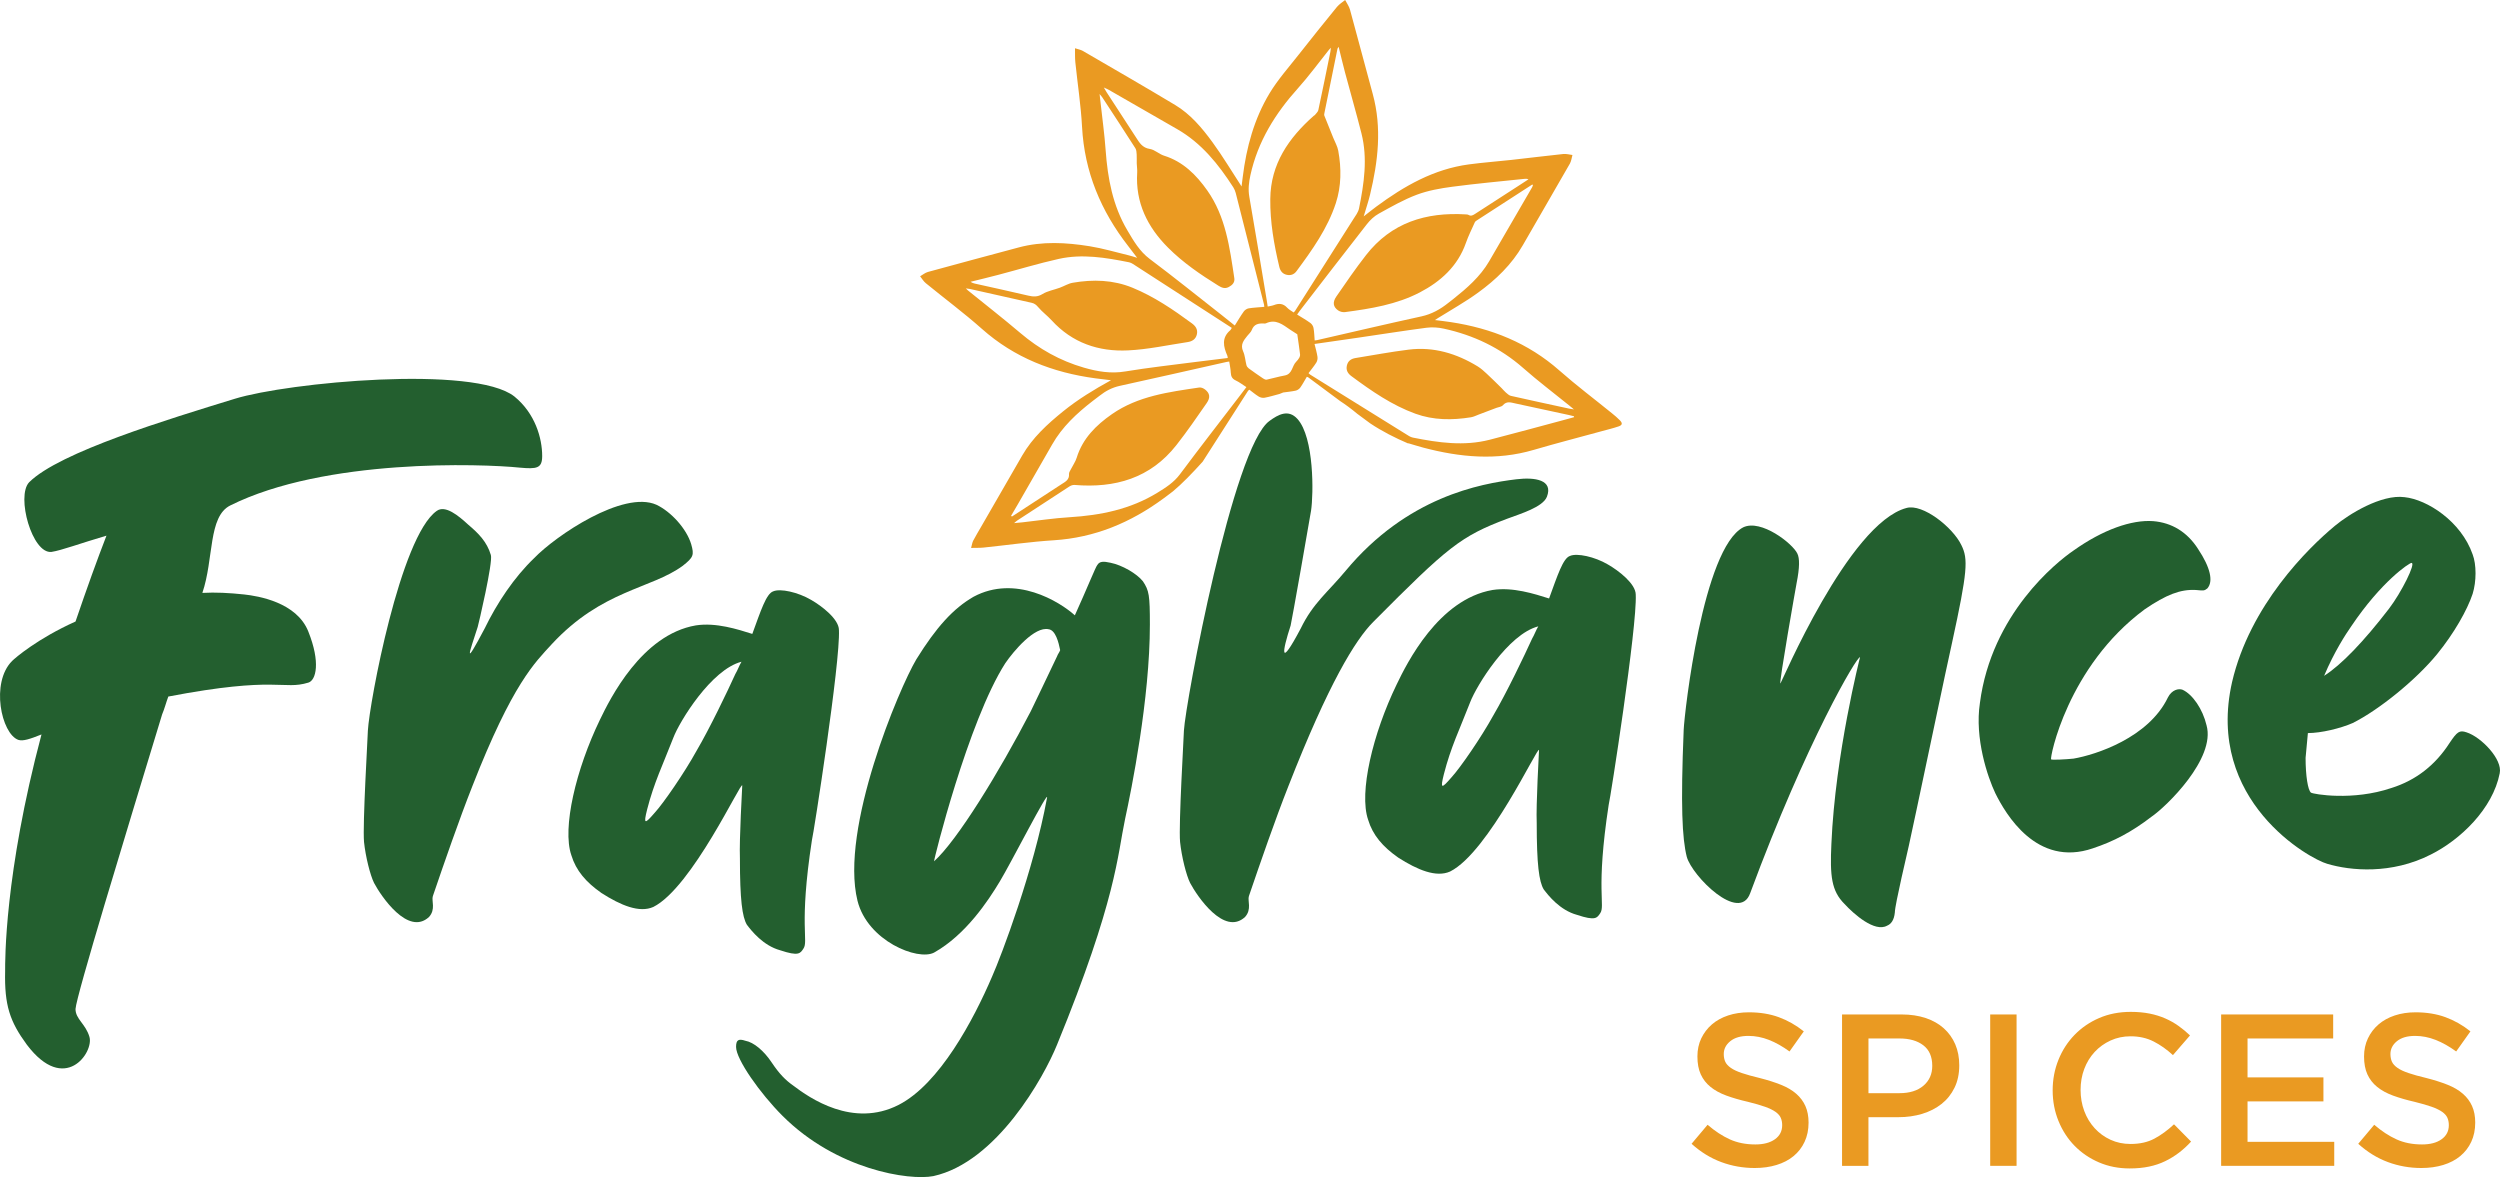 <?xml version="1.0" encoding="utf-8"?>
<!-- Generator: Adobe Illustrator 16.0.0, SVG Export Plug-In . SVG Version: 6.00 Build 0)  -->
<!DOCTYPE svg PUBLIC "-//W3C//DTD SVG 1.1//EN" "http://www.w3.org/Graphics/SVG/1.1/DTD/svg11.dtd">
<svg version="1.1" id="Layer_1" xmlns="http://www.w3.org/2000/svg" xmlns:xlink="http://www.w3.org/1999/xlink" x="0px" y="0px"
	 width="260.46px" height="122.633px" viewBox="0 0 260.46 122.633" enable-background="new 0 0 260.46 122.633"
	 xml:space="preserve">
<g>
	<g>
		<path fill="#EA9A22" d="M179.749,110.626c0.105,0.226,0.298,0.437,0.576,0.63c0.278,0.196,0.664,0.376,1.153,0.54
			c0.489,0.167,1.109,0.34,1.862,0.519c0.828,0.211,1.563,0.445,2.203,0.7c0.639,0.255,1.17,0.565,1.592,0.935
			c0.422,0.366,0.742,0.795,0.96,1.284c0.217,0.486,0.329,1.063,0.329,1.723c0,0.751-0.14,1.419-0.416,2.005
			c-0.273,0.587-0.658,1.082-1.149,1.487c-0.491,0.406-1.083,0.712-1.773,0.923c-0.689,0.211-1.446,0.316-2.272,0.316
			c-1.217,0-2.381-0.206-3.492-0.62c-1.111-0.413-2.141-1.048-3.087-1.903l1.668-1.982c0.766,0.662,1.539,1.168,2.319,1.521
			c0.782,0.354,1.668,0.529,2.659,0.529c0.856,0,1.535-0.18,2.039-0.54s0.755-0.848,0.755-1.466c0-0.284-0.049-0.54-0.147-0.766
			c-0.098-0.226-0.278-0.43-0.542-0.619c-0.264-0.188-0.624-0.363-1.084-0.529c-0.46-0.165-1.059-0.338-1.795-0.52
			c-0.843-0.193-1.594-0.411-2.247-0.651c-0.656-0.24-1.204-0.542-1.649-0.902s-0.782-0.795-1.017-1.306
			c-0.233-0.51-0.35-1.134-0.35-1.87c0-0.691,0.133-1.317,0.4-1.881c0.271-0.563,0.637-1.048,1.107-1.453
			c0.47-0.406,1.033-0.717,1.693-0.936c0.659-0.218,1.379-0.327,2.161-0.327c1.155,0,2.195,0.169,3.118,0.508
			c0.924,0.338,1.793,0.829,2.603,1.477l-1.486,2.094c-0.722-0.525-1.435-0.928-2.141-1.204c-0.706-0.278-1.419-0.417-2.141-0.417
			c-0.81,0-1.439,0.183-1.891,0.552c-0.452,0.367-0.678,0.814-0.678,1.339C179.59,110.13,179.643,110.4,179.749,110.626z"/>
		<path fill="#EA9A22" d="M203.627,113.329c-0.331,0.677-0.782,1.24-1.354,1.688c-0.572,0.452-1.242,0.793-2.01,1.027
			c-0.768,0.232-1.59,0.348-2.463,0.348h-3.138v5.069h-2.75v-15.771h6.219c0.917,0,1.746,0.124,2.49,0.371
			c0.742,0.249,1.375,0.605,1.892,1.071c0.519,0.466,0.917,1.021,1.195,1.668c0.276,0.646,0.416,1.373,0.416,2.185
			C204.125,111.874,203.958,112.654,203.627,113.329z M200.382,108.905c-0.618-0.475-1.446-0.713-2.486-0.713h-3.232v5.699h3.232
			c1.055,0,1.888-0.259,2.497-0.78c0.611-0.521,0.917-1.21,0.917-2.068C201.31,110.092,201,109.38,200.382,108.905z"/>
		<path fill="#EA9A22" d="M210.094,105.691v15.771h-2.747v-15.771H210.094z"/>
		<path fill="#EA9A22" d="M227.004,120.1c-0.445,0.338-0.922,0.631-1.433,0.878c-0.51,0.248-1.068,0.437-1.678,0.563
			c-0.607,0.129-1.28,0.192-2.017,0.192c-1.157,0-2.223-0.211-3.198-0.631c-0.977-0.42-1.822-0.995-2.535-1.723
			c-0.715-0.728-1.273-1.588-1.678-2.581c-0.405-0.991-0.61-2.056-0.61-3.199c0-1.126,0.201-2.185,0.6-3.176
			c0.396-0.99,0.957-1.857,1.678-2.602c0.722-0.744,1.576-1.331,2.568-1.759c0.991-0.428,2.086-0.641,3.288-0.641
			c0.721,0,1.379,0.061,1.972,0.179c0.595,0.12,1.139,0.291,1.634,0.509c0.496,0.217,0.953,0.477,1.373,0.777
			c0.422,0.3,0.82,0.631,1.195,0.989l-1.779,2.052c-0.631-0.586-1.299-1.059-2.006-1.419c-0.706-0.36-1.51-0.542-2.41-0.542
			c-0.751,0-1.446,0.147-2.085,0.44c-0.637,0.293-1.189,0.689-1.655,1.193s-0.827,1.093-1.082,1.768
			c-0.255,0.677-0.382,1.404-0.382,2.187c0,0.78,0.127,1.514,0.382,2.197c0.255,0.683,0.616,1.28,1.082,1.79
			c0.466,0.511,1.019,0.913,1.655,1.206c0.639,0.293,1.334,0.438,2.085,0.438c0.96,0,1.786-0.184,2.478-0.552
			c0.692-0.367,1.375-0.867,2.05-1.497l1.78,1.801C227.871,119.375,227.447,119.763,227.004,120.1z"/>
		<path fill="#EA9A22" d="M243.079,108.192h-8.922v4.055h7.907v2.501h-7.907v4.213h9.033v2.501h-11.783v-15.771h11.672V108.192z"/>
		<path fill="#EA9A22" d="M249.206,110.626c0.105,0.226,0.298,0.437,0.576,0.63c0.278,0.196,0.662,0.376,1.151,0.54
			c0.489,0.167,1.111,0.34,1.864,0.519c0.826,0.211,1.563,0.445,2.201,0.7c0.641,0.255,1.17,0.565,1.592,0.935
			c0.422,0.366,0.742,0.795,0.96,1.284c0.219,0.486,0.329,1.063,0.329,1.723c0,0.751-0.14,1.419-0.414,2.005
			c-0.275,0.587-0.66,1.082-1.151,1.487c-0.491,0.406-1.081,0.712-1.771,0.923c-0.692,0.211-1.449,0.316-2.275,0.316
			c-1.215,0-2.381-0.206-3.492-0.62c-1.111-0.413-2.141-1.048-3.085-1.903l1.666-1.982c0.768,0.662,1.539,1.168,2.321,1.521
			c0.78,0.354,1.668,0.529,2.659,0.529c0.856,0,1.535-0.18,2.037-0.54c0.504-0.36,0.755-0.848,0.755-1.466
			c0-0.284-0.049-0.54-0.146-0.766c-0.1-0.226-0.278-0.43-0.542-0.619c-0.264-0.188-0.626-0.363-1.084-0.529
			c-0.46-0.165-1.059-0.338-1.797-0.52c-0.843-0.193-1.592-0.411-2.247-0.651c-0.656-0.24-1.204-0.542-1.649-0.902
			s-0.782-0.795-1.017-1.306c-0.233-0.51-0.35-1.134-0.35-1.87c0-0.691,0.135-1.317,0.402-1.881
			c0.269-0.563,0.637-1.048,1.105-1.453c0.47-0.406,1.035-0.717,1.693-0.936c0.659-0.218,1.381-0.327,2.161-0.327
			c1.155,0,2.197,0.169,3.121,0.508c0.923,0.338,1.79,0.829,2.602,1.477l-1.486,2.094c-0.722-0.525-1.437-0.928-2.141-1.204
			c-0.706-0.278-1.419-0.417-2.14-0.417c-0.813,0-1.442,0.183-1.894,0.552c-0.449,0.367-0.675,0.814-0.675,1.339
			C249.048,110.13,249.101,110.4,249.206,110.626z"/>
	</g>
	<g>
		<path fill="#235F2F" d="M56.487,47.512c0,1.289-0.563,1.369-2.336,1.208c-3.948-0.404-20.286-0.984-30.167,3.944
			c-2.309,1.153-1.693,5.561-2.901,9.107c1.37-0.08,2.82,0,4.351,0.162c1.451,0.16,5.481,0.806,6.69,3.868
			c1.289,3.222,0.805,5.078,0,5.318c-2.66,0.806-3.224-0.726-14.588,1.45c-0.24,0.646-0.4,1.289-0.643,1.854
			c-3.949,12.973-8.947,29.332-9.026,30.702c0,1.048,1.048,1.533,1.451,2.899c0.483,1.615-2.58,6.046-6.527,0.808
			c-1.773-2.416-2.337-4.109-2.256-7.656c0-1.046-0.081-10.071,3.788-24.658c-1.21,0.484-1.936,0.725-2.418,0.564
			c-1.772-0.643-2.902-5.963-0.644-8.22c0.321-0.322,2.659-2.336,6.607-4.109c1.209-3.547,2.257-6.448,3.224-8.945
			c-2.74,0.805-4.675,1.531-5.722,1.692c-2.015,0.242-3.706-5.803-2.337-7.252c3.143-3.144,14.566-6.59,21.437-8.704
			c5.519-1.699,24.927-3.542,29.118-0.238C55.763,43.079,56.487,45.658,56.487,47.512z"/>
		<path fill="#235F2F" d="M71.126,58.951c-3.304,2.419-8.38,2.499-13.62,8.139c-1.771,1.934-4.108,4.11-8.298,14.828
			c-1.37,3.467-2.902,7.897-4.112,11.444c-0.161,0.482,0.325,1.368-0.401,2.174c-2.176,2.016-4.998-2.174-5.723-3.545
			c-0.402-0.806-0.886-2.739-1.046-4.27c-0.162-1.773,0.401-11.203,0.401-11.604c0.161-2.901,3.386-20.228,7.172-22.887
			c0.887-0.645,2.257,0.483,3.304,1.45c1.048,0.887,1.935,1.773,2.337,3.144c0.241,0.726-1.29,7.25-1.371,7.496
			c-0.885,2.736-1.531,4.43,0.725,0.16c1.291-2.66,3.062-5.319,5.159-7.334c2.255-2.336,9.268-7.092,12.732-5.561
			c1.531,0.725,3.143,2.499,3.626,4.109C72.334,57.824,72.253,58.064,71.126,58.951z"/>
		<path fill="#235F2F" d="M87.404,65.64c0.161,3.304-2.658,21.356-2.819,21.919c-1.371,8.945-0.322,10.479-0.887,11.282
			c-0.322,0.484-0.484,0.808-2.417,0.162c-1.771-0.485-2.982-2.016-3.467-2.659c-0.483-0.808-0.726-2.579-0.726-6.932
			c-0.079-1.854,0.243-7.494,0.243-7.574c-0.08-0.564-5.238,10.637-9.265,12.652c-1.452,0.646-3.387-0.162-5.401-1.451
			c-1.611-1.128-2.658-2.336-3.143-3.949c-0.967-2.819,0.485-8.945,2.981-14.103c1.048-2.174,4.351-8.865,9.994-9.831
			c2.095-0.322,4.351,0.403,5.882,0.888c0.886-2.418,1.451-4.191,2.176-4.434c0.726-0.322,2.579,0.082,3.949,0.887
			C85.633,63.143,87.404,64.513,87.404,65.64z M77.251,68.943c-3.143,0.806-6.446,6.206-7.092,7.897
			c-1.127,2.901-2.014,4.675-2.739,7.496c-0.403,1.611-0.24,1.529,0.808,0.32c0.883-0.966,3.061-4.109,4.349-6.446
			c1.372-2.336,3.225-6.203,4.03-7.979C76.848,69.831,77.01,69.347,77.251,68.943z"/>
		<path fill="#235F2F" d="M119.074,60.561c0.646,0.967,0.725,1.451,0.725,4.514c0,7.734-1.931,17.245-2.578,20.227
			c-0.805,3.787-0.887,8.382-7.091,23.532c-1.37,3.385-6.286,12.247-12.894,13.698c-2.499,0.485-10.073-0.644-15.715-6.286
			c-2.336-2.336-4.834-5.883-4.834-7.172c0-0.725,0.243-0.885,0.966-0.645c0.887,0.162,1.935,1.048,2.74,2.258
			c0.807,1.206,1.45,1.852,2.255,2.417c1.693,1.288,6.207,4.433,10.962,2.014c4.271-2.176,7.816-8.862,9.75-13.377
			c0.967-2.177,4.352-11.119,5.722-18.616c0.241-1.048-3.79,6.85-4.917,8.705c-1.209,2.014-3.546,5.561-6.85,7.414
			c-1.692,0.886-6.931-1.21-7.978-5.4c-1.853-7.496,4.351-22.16,6.125-25.144c2.095-3.383,3.869-5.317,5.963-6.526
			c4.353-2.337,8.944,0.483,10.557,1.933c1.21-2.658,2.176-5.075,2.336-5.237c0.241-0.403,0.646-0.403,1.371-0.242
			C116.899,58.869,118.43,59.754,119.074,60.561z M110.452,67.733c-0.16-0.806-0.482-2.096-1.207-2.176
			c-1.453-0.323-3.628,2.256-4.513,3.544c-3.869,6.046-7.495,20.632-7.415,20.632c2.418-2.177,6.77-9.268,10.074-15.634
			c0.563-1.128,1.612-3.385,2.739-5.723C110.21,68.136,110.371,67.976,110.452,67.733z"/>
		<path fill="#235F2F" d="M157.013,54.048c-4.822,1.818-6.146,2.897-13.951,10.753c-1.849,1.86-4.646,6.398-8.837,17.116
			c-1.369,3.467-2.899,7.897-4.11,11.444c-0.159,0.482,0.323,1.368-0.401,2.174c-2.177,2.016-4.998-2.174-5.723-3.545
			c-0.403-0.806-0.885-2.739-1.046-4.27c-0.164-1.773,0.4-11.203,0.4-11.604c0.162-2.901,5.136-29.609,8.924-32.269
			c0.886-0.646,1.953-1.256,2.906-0.196c1.746,1.938,1.681,7.819,1.415,9.555c-0.116,0.756-2.044,11.719-2.126,11.96
			c-0.886,2.739-1.206,4.582,1.05,0.313c1.289-2.66,2.821-3.771,4.678-6.008c6.403-7.705,14.028-9.08,17.788-9.537
			c1.963-0.239,3.853,0.07,3.185,1.813C160.746,52.844,158.356,53.542,157.013,54.048z"/>
		<path fill="#235F2F" d="M170.418,61.95c0.16,3.306-2.659,21.355-2.822,21.921c-1.368,8.942-0.322,10.474-0.885,11.281
			c-0.325,0.482-0.483,0.806-2.419,0.16c-1.773-0.482-2.981-2.014-3.465-2.657c-0.484-0.808-0.726-2.581-0.726-6.933
			c-0.082-1.852,0.241-7.494,0.241-7.574c-0.078-0.563-5.238,10.636-9.266,12.651c-1.451,0.646-3.385-0.162-5.4-1.448
			c-1.611-1.131-2.659-2.339-3.142-3.952c-0.969-2.819,0.482-8.944,2.981-14.101c1.046-2.176,4.35-8.865,9.99-9.832
			c2.097-0.323,4.353,0.403,5.884,0.886c0.886-2.417,1.45-4.19,2.176-4.432c0.726-0.323,2.579,0.081,3.949,0.887
			C168.645,59.453,170.418,60.822,170.418,61.95z M160.265,65.256c-3.145,0.806-6.448,6.203-7.094,7.895
			c-1.128,2.901-2.014,4.675-2.739,7.496c-0.405,1.611-0.242,1.531,0.806,0.323c0.888-0.968,3.062-4.11,4.35-6.448
			c1.371-2.337,3.225-6.206,4.03-7.978C159.86,66.14,160.02,65.656,160.265,65.256z"/>
		<path fill="#235F2F" d="M204.344,56.792c0.726,1.451,0.644,2.74-0.968,10.155c-0.16,0.564-4.19,19.823-4.513,21.193
			c-0.08,0.403-1.451,6.124-1.451,6.93c-0.08,0.806-0.402,1.208-0.805,1.37c-1.291,0.726-3.467-1.208-4.433-2.256
			c-1.371-1.371-1.531-2.901-1.371-6.286c0.403-9.348,2.982-19.421,2.982-19.421c-0.243-0.24-5.561,8.703-11.444,24.579
			c-1.126,3.144-6.043-1.773-6.606-3.787c-0.484-1.937-0.646-5.318-0.322-13.218c0.08-1.852,2.014-18.938,6.203-21.112
			c1.854-0.888,5.158,1.691,5.642,2.739c0.242,0.484,0.242,1.451-0.078,3.063c-0.08,0.402-1.854,10.475-1.693,10.475
			c0.08,0,7.091-16.681,13.135-18.292C200.315,52.441,203.457,54.94,204.344,56.792z"/>
		<path fill="#235F2F" d="M213.692,79.114c0.078,0.082,1.611,0,2.337-0.078c2.336-0.403,7.814-2.177,9.83-6.368
			c0.405-0.806,1.128-0.968,1.531-0.806c1.048,0.482,2.098,2.014,2.498,3.707c0.969,3.467-4.189,8.462-5.721,9.51
			c-2.094,1.611-3.949,2.577-6.125,3.303c-5.882,2.016-9.105-3.625-10.153-5.722c-0.806-1.69-2.177-5.723-1.613-9.428
			c1.21-9.269,7.979-14.667,9.753-15.876c3.062-2.175,6.045-3.224,8.299-3.062c1.937,0.16,3.547,1.128,4.676,2.9
			c1.288,1.935,1.61,3.385,0.966,4.11c-0.323,0.243-0.323,0.243-1.209,0.162c-1.61-0.082-3.062,0.483-5.317,2.015
			C215.383,69.445,213.53,79.036,213.692,79.114z"/>
		<path fill="#235F2F" d="M260.43,80.564c-0.725,3.709-4.109,6.932-7.171,8.462c-4.112,2.097-8.38,1.693-10.799,0.968
			c-1.773-0.484-12.732-6.528-9.913-18.938c1.854-7.979,7.897-13.942,10.719-16.279c1.45-1.208,4.835-3.304,7.252-2.98
			c2.336,0.241,5.883,2.498,7.091,5.963c0.403,1.047,0.403,2.82,0,4.11c-0.563,1.691-1.934,4.111-3.707,6.285
			c-2.176,2.661-6.043,5.803-8.784,7.172c-1.289,0.564-3.303,1.048-4.673,1.048c-0.08,0.886-0.16,1.693-0.24,2.581
			c0,1.851,0.24,3.382,0.563,3.624c0.242,0.161,4.351,0.886,8.38-0.484c2.579-0.806,4.595-2.417,6.046-4.673
			c0.806-1.208,1.048-1.371,1.773-1.128C258.497,76.779,260.75,79.114,260.43,80.564z M242.135,70.411
			c1.773-1.126,4.112-3.547,6.771-7.01c1.288-1.692,2.819-4.755,2.336-4.755c-0.242,0-3.142,1.935-6.285,6.61
			C244.394,66.062,243.186,67.915,242.135,70.411z"/>
	</g>
	<path fill-rule="evenodd" clip-rule="evenodd" fill="#EA9A22" d="M162.881,16.044c-1.807,0.19-3.614,0.417-5.426,0.617
		c-1.472,0.164-2.951,0.269-4.419,0.466c-3.661,0.489-6.748,2.257-9.656,4.406c-0.411,0.305-0.81,0.628-1.305,1.012
		c0.246-0.838,0.489-1.542,0.662-2.262c0.835-3.469,1.248-6.95,0.286-10.474c-0.801-2.934-1.572-5.878-2.378-8.811
		c-0.1-0.351-0.331-0.666-0.502-0.999c-0.289,0.238-0.626,0.439-0.858,0.726C137.953,2.358,136.633,4,135.33,5.66
		c-1.05,1.341-2.201,2.626-3.074,4.079c-1.599,2.66-2.402,5.622-2.782,8.696c-0.042,0.338-0.085,0.681-0.124,0.989
		c-1.016-1.557-1.958-3.14-3.039-4.619c-1.084-1.482-2.281-2.909-3.881-3.868c-3.189-1.916-6.416-3.77-9.631-5.641
		c-0.204-0.116-0.448-0.153-0.802-0.269c0.01,0.553-0.011,1.01,0.036,1.465c0.232,2.245,0.579,4.479,0.699,6.729
		c0.251,4.684,1.962,8.763,4.811,12.42c0.291,0.373,0.571,0.75,0.931,1.219c-0.368-0.108-0.608-0.193-0.854-0.252
		c-1.366-0.328-2.716-0.732-4.095-0.954c-2.464-0.396-4.94-0.533-7.394,0.125c-3.154,0.847-6.309,1.689-9.458,2.554
		c-0.29,0.081-0.544,0.297-0.813,0.451c0.193,0.243,0.357,0.528,0.594,0.72c1.943,1.59,3.963,3.09,5.84,4.755
		c3.398,3.021,7.396,4.561,11.829,5.157c0.541,0.075,1.082,0.133,1.624,0.199c-1.758,0.965-3.449,1.994-4.999,3.25
		c-1.635,1.324-3.177,2.734-4.246,4.582c-1.425,2.469-2.847,4.938-4.272,7.408c-0.281,0.489-0.573,0.968-0.837,1.47
		c-0.103,0.196-0.13,0.433-0.223,0.76c0.51-0.013,0.909,0.003,1.302-0.037c2.438-0.253,4.865-0.604,7.306-0.76
		c4.285-0.269,8.026-1.846,11.426-4.349c0.092-0.075,0.189-0.147,0.286-0.211c0.231-0.175,0.463-0.35,0.71-0.538
		c0.925-0.767,2.029-1.903,3.098-3.092c1.58-2.466,3.158-4.932,4.737-7.396c0.016-0.025,0.05-0.04,0.13-0.101
		c0.315,0.234,0.628,0.503,0.976,0.716c0.166,0.102,0.411,0.156,0.599,0.122c0.517-0.096,1.021-0.253,1.559-0.394l0.384-0.154
		c0.428-0.061,0.87-0.099,1.301-0.192c0.175-0.038,0.369-0.166,0.475-0.31c0.251-0.353,0.453-0.739,0.691-1.137
		c0.055,0.023,0.116,0.037,0.16,0.071c1.107,0.822,2.214,1.647,3.323,2.47c0.536,0.347,1.122,0.777,1.766,1.313
		c0.451,0.333,0.902,0.667,1.352,1.001c1.237,0.826,2.61,1.524,3.979,2.106c-0.008-0.014-0.019-0.025-0.029-0.04
		c0.605,0.176,1.092,0.333,1.586,0.464c3.814,1.006,7.633,1.371,11.5,0.233c2.348-0.688,4.718-1.298,7.075-1.945
		c0.59-0.161,1.188-0.303,1.765-0.5c0.398-0.135,0.435-0.334,0.137-0.636c-0.257-0.264-0.542-0.505-0.83-0.736
		c-1.824-1.481-3.705-2.896-5.464-4.447c-3.26-2.879-7.087-4.403-11.323-5.047c-0.515-0.079-1.036-0.138-1.649-0.215
		c0.169-0.11,0.247-0.161,0.323-0.212c1.394-0.873,2.836-1.673,4.16-2.638c1.859-1.348,3.513-2.926,4.675-4.954
		c1.628-2.836,3.278-5.661,4.9-8.497c0.149-0.263,0.182-0.597,0.266-0.896C163.505,16.11,163.19,16.013,162.881,16.044z
		 M130.157,20.491c-0.132-0.77-0.048-1.491,0.117-2.244c0.769-3.504,2.584-6.416,4.953-9.052c1.145-1.277,2.163-2.675,3.24-4.02
		c0.036-0.046,0.082-0.088,0.192-0.202c-0.025,0.199-0.032,0.315-0.055,0.428c-0.414,2.025-0.82,4.05-1.255,6.071
		c-0.042,0.186-0.232,0.344-0.358,0.51c-0.029,0.037-0.082,0.05-0.12,0.083c-2.61,2.313-4.492,5.019-4.527,8.664
		c-0.027,2.396,0.386,4.746,0.94,7.073c0.104,0.428,0.331,0.729,0.773,0.828c0.424,0.095,0.774-0.043,1.022-0.383
		c1.633-2.206,3.229-4.441,4.094-7.081c0.579-1.781,0.586-3.625,0.253-5.458c-0.082-0.464-0.34-0.899-0.519-1.345
		c-0.311-0.774-0.627-1.544-0.931-2.316c-0.033-0.08-0.01-0.19,0.009-0.281c0.451-2.23,0.904-4.461,1.36-6.693
		c0.011-0.042,0.044-0.075,0.12-0.197c0.233,0.943,0.437,1.816,0.668,2.682c0.565,2.115,1.173,4.218,1.71,6.34
		c0.66,2.62,0.269,5.227-0.253,7.814c-0.082,0.406-0.377,0.78-0.607,1.145c-2.012,3.182-4.038,6.358-6.06,9.541
		c-0.023,0.039-0.065,0.072-0.142,0.155c-0.224-0.16-0.489-0.292-0.677-0.496c-0.405-0.439-0.852-0.48-1.375-0.274
		c-0.191,0.074-0.405,0.096-0.653,0.154c-0.038-0.248-0.067-0.462-0.105-0.676C131.37,27.669,130.782,24.077,130.157,20.491z
		 M117.458,24.006c-1.531-2.581-2.055-5.418-2.268-8.358c-0.119-1.67-0.352-3.332-0.534-4.998c-0.026-0.238-0.054-0.478-0.097-0.854
		c0.155,0.189,0.234,0.271,0.294,0.363c1.15,1.758,2.303,3.513,3.431,5.28c0.117,0.177,0.125,0.436,0.14,0.66
		c0.022,0.3-0.005,0.609,0.006,0.914c0.008,0.323,0.066,0.644,0.047,0.962c-0.197,3.136,1.07,5.681,3.22,7.83
		c1.553,1.555,3.365,2.794,5.23,3.951c0.342,0.211,0.681,0.364,1.089,0.147c0.373-0.197,0.644-0.476,0.581-0.913
		c-0.482-3.188-0.893-6.417-2.815-9.142c-1.14-1.619-2.523-3.011-4.513-3.631c-0.514-0.162-0.96-0.619-1.471-0.698
		c-0.798-0.12-1.096-0.667-1.461-1.229c-1.005-1.562-2.024-3.113-3.038-4.67c-0.083-0.127-0.158-0.261-0.298-0.503
		c0.248,0.115,0.388,0.168,0.517,0.242c2.377,1.365,4.752,2.734,7.128,4.097c2.536,1.455,4.299,3.659,5.846,6.063
		c0.227,0.352,0.307,0.809,0.413,1.227c0.937,3.665,1.861,7.332,2.789,11c0.015,0.062,0.015,0.125,0.025,0.223
		c-0.569,0.051-1.101,0.073-1.625,0.155c-0.185,0.029-0.401,0.171-0.513,0.328c-0.325,0.451-0.606,0.938-0.937,1.463
		c-0.483-0.387-0.918-0.74-1.355-1.084c-2.497-1.957-4.966-3.948-7.503-5.851C118.722,26.18,118.107,25.103,117.458,24.006z
		 M129.198,41.196c-2.092,2.737-4.209,5.454-6.267,8.216c-0.64,0.861-1.487,1.394-2.369,1.935c-2.805,1.715-5.891,2.34-9.122,2.539
		c-1.652,0.099-3.297,0.353-4.946,0.536c-0.234,0.027-0.475,0.046-0.843,0.079c0.179-0.151,0.252-0.223,0.337-0.278
		c1.81-1.184,3.62-2.37,5.437-3.547c0.146-0.094,0.352-0.166,0.521-0.152c4.216,0.35,7.899-0.695,10.613-4.149
		c1.112-1.415,2.135-2.902,3.16-4.383c0.405-0.581,0.325-1.022-0.164-1.407c-0.159-0.126-0.416-0.242-0.606-0.214
		c-3.175,0.472-6.386,0.884-9.106,2.778c-1.641,1.142-3.05,2.528-3.669,4.538c-0.132,0.424-0.407,0.801-0.607,1.207
		c-0.08,0.157-0.206,0.331-0.194,0.488c0.052,0.607-0.389,0.813-0.793,1.074c-1.719,1.114-3.434,2.238-5.149,3.358
		c-0.034-0.023-0.063-0.046-0.096-0.07c0.237-0.408,0.484-0.814,0.719-1.227c1.189-2.067,2.381-4.132,3.561-6.204
		c1.051-1.845,2.564-3.251,4.221-4.532c0.242-0.187,0.489-0.367,0.729-0.555c0.629-0.499,1.308-0.852,2.105-1.027
		c3.712-0.813,7.415-1.659,11.123-2.491c0.074-0.017,0.155-0.026,0.274-0.042c0.057,0.397,0.146,0.773,0.16,1.158
		c0.019,0.392,0.146,0.645,0.524,0.817c0.372,0.174,0.707,0.439,1.104,0.69C129.618,40.644,129.41,40.922,129.198,41.196z
		 M127.873,37.069c0.026,0.056,0.021,0.125,0.039,0.229c-1.141,0.141-2.269,0.272-3.394,0.417c-2.428,0.316-4.863,0.584-7.278,0.983
		c-1.503,0.253-2.897,0.014-4.324-0.398c-2.479-0.717-4.651-1.94-6.611-3.605c-1.792-1.521-3.646-2.967-5.472-4.445
		c-0.048-0.039-0.09-0.086-0.21-0.204c0.197,0.025,0.31,0.032,0.417,0.056c2.145,0.481,4.286,0.966,6.431,1.442
		c0.295,0.064,0.481,0.206,0.684,0.447c0.423,0.502,0.964,0.897,1.408,1.381c2.144,2.352,4.894,3.281,7.961,3.133
		c2.077-0.098,4.138-0.553,6.209-0.866c0.47-0.071,0.851-0.297,0.965-0.818c0.109-0.519-0.15-0.862-0.538-1.145
		c-1.94-1.424-3.926-2.778-6.163-3.696c-2.014-0.828-4.116-0.888-6.234-0.522c-0.465,0.079-0.893,0.353-1.347,0.518
		c-0.603,0.223-1.271,0.331-1.805,0.659c-0.516,0.314-0.957,0.288-1.488,0.163c-1.854-0.437-3.717-0.84-5.578-1.256
		c-0.137-0.033-0.277-0.073-0.422-0.187c0.956-0.238,1.917-0.465,2.873-0.719c2.098-0.552,4.182-1.188,6.299-1.661
		c2.459-0.549,4.91-0.134,7.339,0.351c0.138,0.027,0.276,0.096,0.397,0.174c3.42,2.209,6.841,4.422,10.301,6.66
		c-0.065,0.105-0.092,0.187-0.148,0.235C127.243,35.19,127.455,36.115,127.873,37.069z M135.043,37.686
		c-0.449,0.437-0.378,1.289-1.202,1.435c-0.629,0.11-1.244,0.302-1.875,0.433c-0.111,0.022-0.266-0.055-0.373-0.127
		c-0.506-0.341-1.008-0.69-1.498-1.05c-0.104-0.078-0.202-0.208-0.233-0.33c-0.125-0.479-0.145-1-0.348-1.442
		c-0.316-0.705,0.061-1.146,0.441-1.621c0.159-0.202,0.379-0.382,0.463-0.609c0.224-0.598,0.68-0.696,1.224-0.674
		c0.082,0.003,0.173,0.02,0.238-0.012c1.039-0.498,1.773,0.145,2.543,0.665c0.24,0.162,0.484,0.313,0.733,0.472
		c0.018,0.116,0.034,0.226,0.049,0.335c0.082,0.587,0.171,1.175,0.24,1.764c0.013,0.111-0.023,0.245-0.08,0.343
		C135.28,37.418,135.167,37.563,135.043,37.686z M150.417,34.239c3.093,0.674,5.866,1.986,8.271,4.098
		c1.543,1.36,3.188,2.604,4.79,3.899c0.133,0.111,0.266,0.223,0.502,0.416c-0.255-0.042-0.388-0.057-0.517-0.084
		c-2.02-0.438-4.04-0.872-6.056-1.327c-0.19-0.044-0.363-0.215-0.523-0.349c-0.158-0.136-0.288-0.303-0.434-0.449
		c-0.517-0.506-1.027-1.02-1.559-1.511c-0.293-0.273-0.595-0.546-0.933-0.756c-2.209-1.35-4.592-2.072-7.194-1.75
		c-1.852,0.23-3.688,0.575-5.529,0.873c-0.466,0.074-0.805,0.298-0.915,0.798c-0.105,0.498,0.116,0.828,0.498,1.108
		c2.079,1.538,4.2,3.008,6.648,3.898c1.875,0.681,3.827,0.686,5.782,0.371c0.28-0.045,0.546-0.185,0.818-0.287
		c0.615-0.23,1.231-0.464,1.847-0.698c0.226-0.085,0.525-0.106,0.662-0.266c0.391-0.454,0.814-0.297,1.266-0.199
		c1.879,0.41,3.758,0.812,5.636,1.218c0.169,0.038,0.336,0.084,0.504,0.126c0.005,0.032,0.007,0.063,0.011,0.095
		c-0.335,0.094-0.668,0.189-1.004,0.277c-2.598,0.695-5.187,1.405-7.791,2.075c-2.683,0.688-5.348,0.305-7.998-0.225
		c-0.262-0.053-0.504-0.225-0.731-0.367c-3.328-2.063-6.653-4.132-9.977-6.2c-0.038-0.025-0.069-0.063-0.164-0.147
		c0.271-0.363,0.571-0.716,0.813-1.104c0.104-0.163,0.149-0.405,0.12-0.596c-0.065-0.442-0.193-0.876-0.308-1.34
		c1.548-0.223,3.041-0.433,4.533-0.653c2.375-0.348,4.745-0.723,7.126-1.037C149.201,34.07,149.837,34.11,150.417,34.239z
		 M159.625,19.507c-1.492,2.576-2.981,5.156-4.486,7.728c-0.937,1.601-2.315,2.791-3.743,3.929c-0.163,0.13-0.333,0.257-0.496,0.386
		c-0.839,0.671-1.735,1.179-2.814,1.414c-3.629,0.791-7.25,1.645-10.87,2.473c-0.078,0.019-0.156,0.02-0.247,0.033
		c-0.038-0.449-0.044-0.882-0.122-1.304c-0.034-0.188-0.169-0.403-0.325-0.515c-0.426-0.312-0.894-0.572-1.381-0.879
		c0.082-0.119,0.147-0.222,0.222-0.317c2.338-3.03,4.673-6.07,7.032-9.083c0.337-0.435,0.77-0.846,1.246-1.109
		c1.297-0.717,2.596-1.462,3.977-1.979c1.173-0.438,2.455-0.665,3.707-0.83c2.488-0.33,4.993-0.554,7.49-0.819
		c0.133-0.014,0.266-0.019,0.428,0.048c-0.331,0.218-0.662,0.434-0.995,0.648c-1.518,0.981-3.038,1.957-4.555,2.945
		c-0.226,0.146-0.428,0.276-0.7,0.113c-0.078-0.045-0.188-0.045-0.284-0.053c-4.147-0.249-7.754,0.855-10.394,4.249
		c-1.088,1.395-2.09,2.856-3.092,4.312c-0.411,0.599-0.331,1.075,0.184,1.44c0.188,0.133,0.483,0.211,0.713,0.181
		c2.688-0.356,5.388-0.791,7.809-2.056c2.159-1.126,3.943-2.725,4.793-5.145c0.259-0.738,0.615-1.445,0.934-2.16
		c0.036-0.08,0.127-0.142,0.203-0.193c1.91-1.238,3.822-2.476,5.735-3.71c0.017-0.013,0.055-0.005,0.126-0.006
		C159.685,19.344,159.666,19.434,159.625,19.507z"/>
</g>
</svg>
